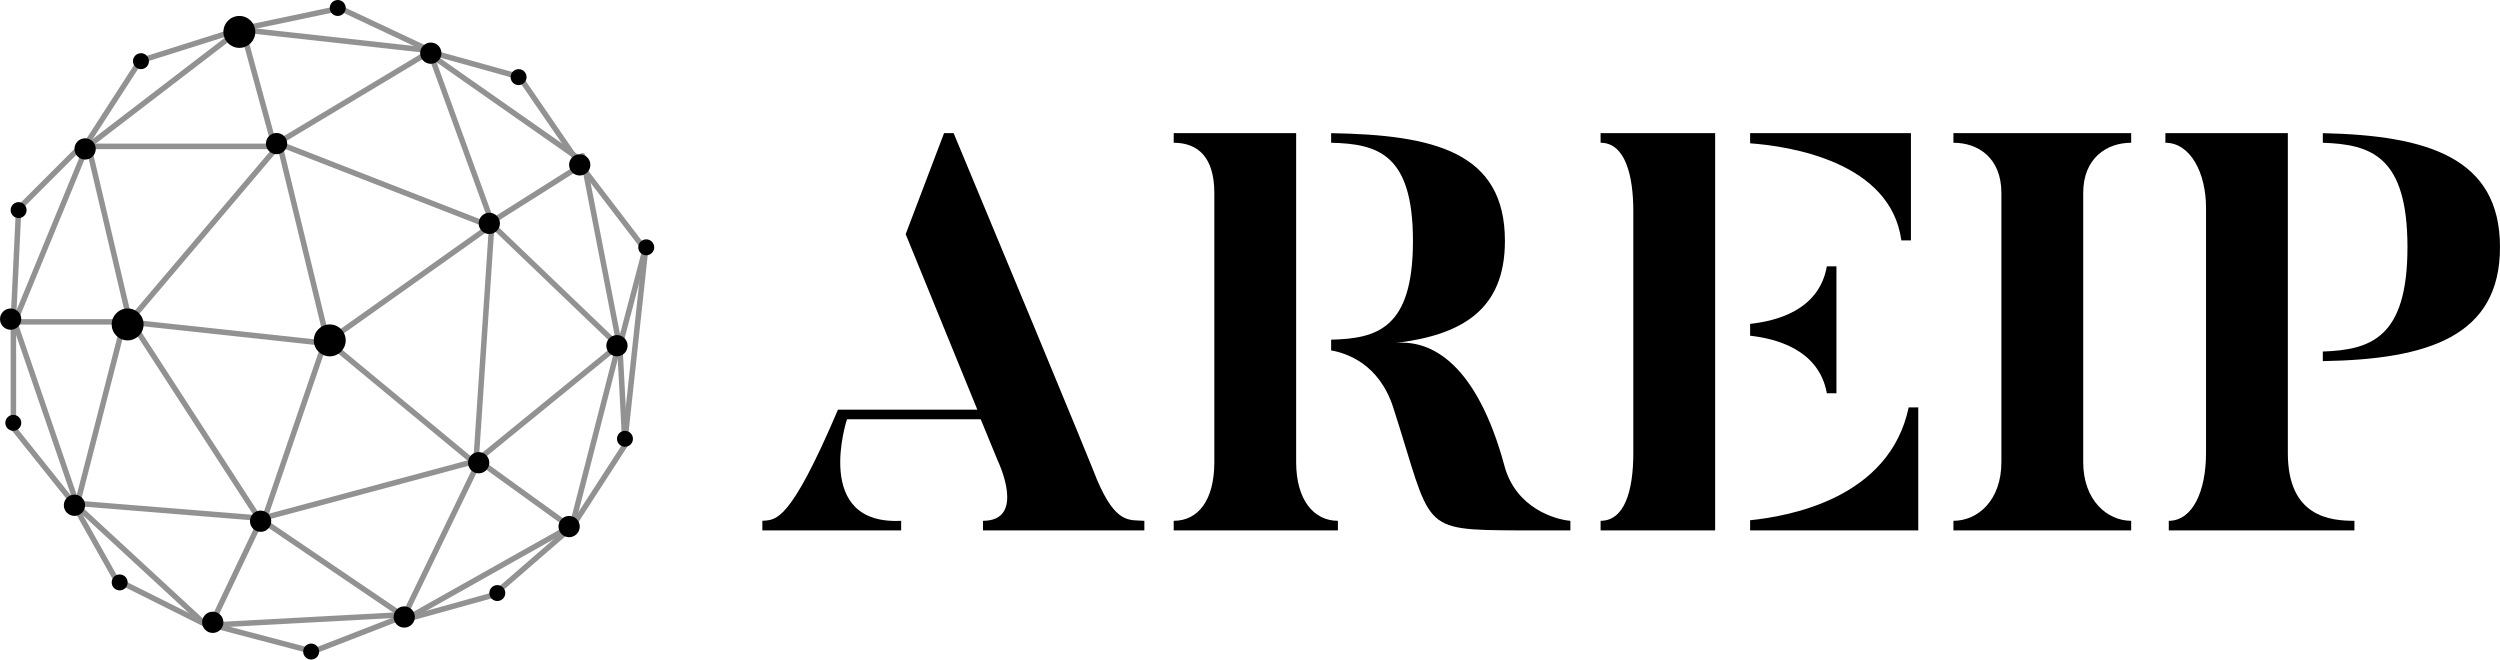 <svg xmlns="http://www.w3.org/2000/svg" fill="none" viewBox="40 199 431.81 113.92">
<path d="M229.471 281.841C229.471 281.841 228.594 279.307 204.716 222H203.059L196.432 239.446L208.81 269.756H184.737C176.355 289.443 174.016 288.761 171.677 288.956V290.613H195.652V288.956C180.254 289.735 186.296 271.413 186.296 271.413H209.394L212.318 278.527C212.318 278.527 217.386 288.956 209.784 288.956V290.613H237.658V288.956C235.124 288.761 232.785 289.638 229.471 281.841Z" fill="black"/>
<path d="M299.839 279.405C295.063 261.862 287.267 257.573 280.932 258.256C292.53 256.891 299.937 252.505 299.937 240.615C299.937 225.216 287.656 222.292 269.919 222V223.657C277.91 223.852 284.05 225.509 284.05 240.615C284.05 255.722 277.91 257.476 269.919 257.671V259.523C272.647 260.01 278.203 261.862 280.639 269.366C287.462 290.515 284.928 290.515 302.276 290.613H311.242V288.956C308.708 288.761 301.788 286.812 299.839 279.405ZM263.876 222H242.727V223.657C247.015 223.657 249.744 226.288 249.744 232.331V278.82C249.744 285.447 246.918 288.956 242.727 288.956V290.613H271.088V288.956C266.995 288.956 263.876 285.447 263.876 278.82V222Z" fill="black"/>
<path d="M371.331 269.366H369.674C366.36 285.155 348.915 288.176 342.287 288.858V290.613H371.331V269.366ZM336.245 222H316.46V223.657C320.748 223.657 322.113 229.407 322.113 235.45V277.26C322.113 283.888 320.553 288.956 316.46 288.956V290.613H336.245V222ZM368.407 240.518H370.064V222H342.287V223.754C349.012 224.242 366.555 226.873 368.407 240.518ZM342.287 254.942V256.989C346.673 257.476 354.177 259.328 355.542 266.93H357.199V245.001H355.542C354.177 252.7 346.673 254.455 342.287 254.942Z" fill="black"/>
<path d="M377.404 222V223.657C381.693 223.657 385.689 226.288 385.689 232.331V278.82C385.689 285.447 381.595 288.956 377.404 288.956V290.613H408.105V288.956C404.011 288.956 399.82 285.447 399.82 278.82V232.331C399.82 226.288 403.914 223.657 408.105 223.657V222H377.404Z" fill="black"/>
<path d="M455.826 241.687C455.826 257.378 449.491 259.425 441.207 259.717V261.374C459.237 261.082 471.81 257.183 471.81 241.687C471.81 226.191 459.237 222.39 441.207 222V223.657C449.491 223.949 455.826 225.898 455.826 241.687ZM435.165 222H414.016V223.657C418.304 223.657 421.033 228.822 421.033 234.865V277.26C421.033 283.888 418.694 288.956 414.6 288.956V290.613H446.665V288.956C442.474 288.956 435.165 288.274 435.165 277.26V222Z" fill="black"/>
<line x1="139.47" y1="226.437" x2="130.121" y2="212.838" stroke="#929292" stroke-width="0.952" stroke-linecap="round"/>
<line x1="129.441" y1="212.192" x2="113.541" y2="207.775" stroke="#929292" stroke-width="0.952" stroke-linecap="round"/>
<line x1="113.777" y1="207.496" x2="98.845" y2="200.469" stroke="#929292" stroke-width="0.952" stroke-linecap="round"/>
<line x1="98.425" y1="200.482" x2="82.277" y2="203.882" stroke="#929292" stroke-width="0.952" stroke-linecap="round"/>
<line x1="113.885" y1="207.688" x2="81.962" y2="204.141" stroke="#929292" stroke-width="0.952" stroke-linecap="round"/>
<line x1="140.388" y1="226.676" x2="113.322" y2="207.73" stroke="#929292" stroke-width="0.952" stroke-linecap="round"/>
<line x1="114.247" y1="207.921" x2="87.492" y2="223.973" stroke="#929292" stroke-width="0.952" stroke-linecap="round"/>
<line x1="87.185" y1="223.469" x2="81.876" y2="204.003" stroke="#929292" stroke-width="0.952" stroke-linecap="round"/>
<line x1="81.028" y1="204.19" x2="64.416" y2="209.436" stroke="#929292" stroke-width="0.952" stroke-linecap="round"/>
<line x1="81.251" y1="204.26" x2="54.303" y2="224.921" stroke="#929292" stroke-width="0.952" stroke-linecap="round"/>
<line x1="64.026" y1="209.763" x2="54.562" y2="224.389" stroke="#929292" stroke-width="0.952" stroke-linecap="round"/>
<line x1="53.779" y1="224.476" x2="43.41" y2="234.846" stroke="#929292" stroke-width="0.952" stroke-linecap="round"/>
<line x1="87.294" y1="224.279" x2="54.256" y2="224.279" stroke="#929292" stroke-width="0.952" stroke-linecap="round"/>
<line x1="55.271" y1="224.157" x2="62.417" y2="254.529" stroke="#929292" stroke-width="0.952" stroke-linecap="round"/>
<line x1="87.825" y1="224.474" x2="62.884" y2="253.869" stroke="#929292" stroke-width="0.952" stroke-linecap="round"/>
<line x1="54.957" y1="224.424" x2="42.378" y2="254.974" stroke="#929292" stroke-width="0.952" stroke-linecap="round"/>
<line x1="43.209" y1="235.325" x2="42.336" y2="253.644" stroke="#929292" stroke-width="0.952" stroke-linecap="round"/>
<line x1="42.313" y1="254.594" x2="42.313" y2="272.015" stroke="#929292" stroke-width="0.952" stroke-linecap="round"/>
<line x1="42.442" y1="254.414" x2="53.157" y2="285.666" stroke="#929292" stroke-width="0.952" stroke-linecap="round"/>
<line x1="88.344" y1="224.153" x2="96.37" y2="257.148" stroke="#929292" stroke-width="0.952" stroke-linecap="round"/>
<line x1="87.467" y1="223.533" x2="124.235" y2="237.882" stroke="#929292" stroke-width="0.952" stroke-linecap="round"/>
<line x1="114.101" y1="207.552" x2="124.764" y2="236.875" stroke="#929292" stroke-width="0.952" stroke-linecap="round"/>
<line x1="140.902" y1="227.215" x2="124.619" y2="237.499" stroke="#929292" stroke-width="0.952" stroke-linecap="round"/>
<line x1="124.402" y1="238.246" x2="96.71" y2="257.899" stroke="#929292" stroke-width="0.952" stroke-linecap="round"/>
<line x1="95.513" y1="258.215" x2="62.666" y2="254.664" stroke="#929292" stroke-width="0.952" stroke-linecap="round"/>
<line x1="61.572" y1="254.594" x2="43.232" y2="254.594" stroke="#929292" stroke-width="0.952" stroke-linecap="round"/>
<line x1="122.234" y1="278.415" x2="124.921" y2="238.117" stroke="#929292" stroke-width="0.952" stroke-linecap="round"/>
<line x1="122.746" y1="278.252" x2="146.934" y2="258.543" stroke="#929292" stroke-width="0.952" stroke-linecap="round"/>
<line x1="146.808" y1="258.726" x2="125.608" y2="238.409" stroke="#929292" stroke-width="0.952" stroke-linecap="round"/>
<line x1="146.923" y1="258.335" x2="140.617" y2="225.905" stroke="#929292" stroke-width="0.952" stroke-linecap="round"/>
<line x1="151.407" y1="242.087" x2="140.267" y2="227.519" stroke="#929292" stroke-width="0.952" stroke-linecap="round"/>
<line x1="147.978" y1="274.723" x2="151.529" y2="241.876" stroke="#929292" stroke-width="0.952" stroke-linecap="round"/>
<line x1="147.899" y1="274.797" x2="147.032" y2="258.317" stroke="#929292" stroke-width="0.952" stroke-linecap="round"/>
<line x1="151.494" y1="241.839" x2="147.061" y2="258.686" stroke="#929292" stroke-width="0.952" stroke-linecap="round"/>
<line x1="122.008" y1="278.985" x2="95.847" y2="257.335" stroke="#929292" stroke-width="0.952" stroke-linecap="round"/>
<line x1="96.333" y1="257.479" x2="85.618" y2="288.731" stroke="#929292" stroke-width="0.952" stroke-linecap="round"/>
<line x1="84.355" y1="287.968" x2="62.877" y2="254.855" stroke="#929292" stroke-width="0.952" stroke-linecap="round"/>
<line x1="53.437" y1="285.691" x2="61.436" y2="254.584" stroke="#929292" stroke-width="0.952" stroke-linecap="round"/>
<line x1="60.481" y1="299.869" x2="52.841" y2="286.286" stroke="#929292" stroke-width="0.952" stroke-linecap="round"/>
<line x1="52.192" y1="285.278" x2="41.883" y2="272.391" stroke="#929292" stroke-width="0.952" stroke-linecap="round"/>
<line x1="85.419" y1="288.544" x2="52.489" y2="285.874" stroke="#929292" stroke-width="0.952" stroke-linecap="round"/>
<line x1="76.521" y1="306.765" x2="85.196" y2="288.548" stroke="#929292" stroke-width="0.952" stroke-linecap="round"/>
<line x1="76.073" y1="307.426" x2="53.147" y2="286.263" stroke="#929292" stroke-width="0.952" stroke-linecap="round"/>
<line x1="77.026" y1="307.612" x2="61.444" y2="299.821" stroke="#929292" stroke-width="0.952" stroke-linecap="round"/>
<line x1="93.618" y1="311.413" x2="76.771" y2="306.979" stroke="#929292" stroke-width="0.952" stroke-linecap="round"/>
<line x1="94.471" y1="311.377" x2="109.851" y2="305.395" stroke="#929292" stroke-width="0.952" stroke-linecap="round"/>
<line x1="126.021" y1="301.555" x2="110.12" y2="305.971" stroke="#929292" stroke-width="0.952" stroke-linecap="round"/>
<line x1="139.165" y1="289.698" x2="126" y2="301.107" stroke="#929292" stroke-width="0.952" stroke-linecap="round"/>
<line x1="139.032" y1="289.675" x2="110.237" y2="305.872" stroke="#929292" stroke-width="0.952" stroke-linecap="round"/>
<line x1="110.286" y1="305.144" x2="77.296" y2="306.927" stroke="#929292" stroke-width="0.952" stroke-linecap="round"/>
<line x1="110.075" y1="305.689" x2="85.017" y2="288.685" stroke="#929292" stroke-width="0.952" stroke-linecap="round"/>
<line x1="109.595" y1="305.845" x2="122.785" y2="278.586" stroke="#929292" stroke-width="0.952" stroke-linecap="round"/>
<line x1="138.549" y1="290.052" x2="122.936" y2="278.777" stroke="#929292" stroke-width="0.952" stroke-linecap="round"/>
<line x1="122.341" y1="278.586" x2="85.995" y2="288.337" stroke="#929292" stroke-width="0.952" stroke-linecap="round"/>
<line x1="146.905" y1="258.372" x2="138.905" y2="289.48" stroke="#929292" stroke-width="0.952" stroke-linecap="round"/>
<line x1="148.54" y1="274.986" x2="139.076" y2="289.613" stroke="#929292" stroke-width="0.952" stroke-linecap="round"/>
<ellipse cx="76.748" cy="306.488" rx="1.837" ry="1.837" transform="rotate(-180 76.748 306.488)" fill="black"/>
<circle cx="147.947" cy="274.793" r="1.378" transform="rotate(-180 147.947 274.793)" fill="black"/>
<circle cx="125.898" cy="301.435" r="1.378" transform="rotate(-180 125.898 301.435)" fill="black"/>
<circle cx="93.744" cy="311.541" r="1.378" transform="rotate(-180 93.744 311.541)" fill="black"/>
<ellipse cx="60.671" cy="299.598" rx="1.378" ry="1.378" transform="rotate(-180 60.671 299.598)" fill="black"/>
<ellipse cx="42.297" cy="272.037" rx="1.378" ry="1.378" transform="rotate(-180 42.297 272.037)" fill="black"/>
<ellipse cx="43.215" cy="235.289" rx="1.378" ry="1.378" transform="rotate(-180 43.215 235.289)" fill="black"/>
<circle cx="64.346" cy="209.565" r="1.378" transform="rotate(-180 64.346 209.565)" fill="black"/>
<ellipse cx="98.337" cy="200.378" rx="1.378" ry="1.378" transform="rotate(-180 98.337 200.378)" fill="black"/>
<ellipse cx="129.573" cy="212.321" rx="1.378" ry="1.378" transform="rotate(-180 129.573 212.321)" fill="black"/>
<ellipse cx="151.622" cy="241.719" rx="1.378" ry="1.378" transform="rotate(-180 151.622 241.719)" fill="black"/>
<circle cx="96.956" cy="257.793" r="2.756" transform="rotate(-180 96.956 257.793)" fill="black"/>
<ellipse cx="122.677" cy="278.922" rx="1.837" ry="1.837" transform="rotate(-180 122.677 278.922)" fill="black"/>
<ellipse cx="85.013" cy="289.027" rx="1.837" ry="1.837" transform="rotate(-180 85.013 289.027)" fill="black"/>
<ellipse cx="140.132" cy="227.478" rx="1.837" ry="1.837" transform="rotate(-180 140.132 227.478)" fill="black"/>
<circle cx="109.821" cy="305.569" r="1.837" transform="rotate(-180 109.821 305.569)" fill="black"/>
<ellipse cx="52.861" cy="286.271" rx="1.837" ry="1.837" transform="rotate(-180 52.861 286.271)" fill="black"/>
<circle cx="41.837" cy="254.122" r="1.837" transform="rotate(-180 41.837 254.122)" fill="black"/>
<circle cx="87.769" cy="223.803" r="1.837" transform="rotate(-180 87.769 223.803)" fill="black"/>
<ellipse cx="54.7" cy="224.724" rx="1.837" ry="1.837" transform="rotate(-180 54.7 224.724)" fill="black"/>
<ellipse cx="114.41" cy="208.186" rx="1.837" ry="1.837" transform="rotate(-180 114.41 208.186)" fill="black"/>
<circle cx="124.515" cy="237.583" r="1.837" transform="rotate(-180 124.515 237.583)" fill="black"/>
<ellipse cx="146.562" cy="258.712" rx="1.837" ry="1.837" transform="rotate(-180 146.562 258.712)" fill="black"/>
<ellipse cx="138.301" cy="289.951" rx="1.837" ry="1.837" transform="rotate(-180 138.301 289.951)" fill="black"/>
<ellipse cx="81.342" cy="204.512" rx="2.756" ry="2.756" transform="rotate(-180 81.342 204.512)" fill="black"/>
<ellipse cx="62.047" cy="255.037" rx="2.756" ry="2.756" transform="rotate(-180 62.047 255.037)" fill="black"/>
</svg>